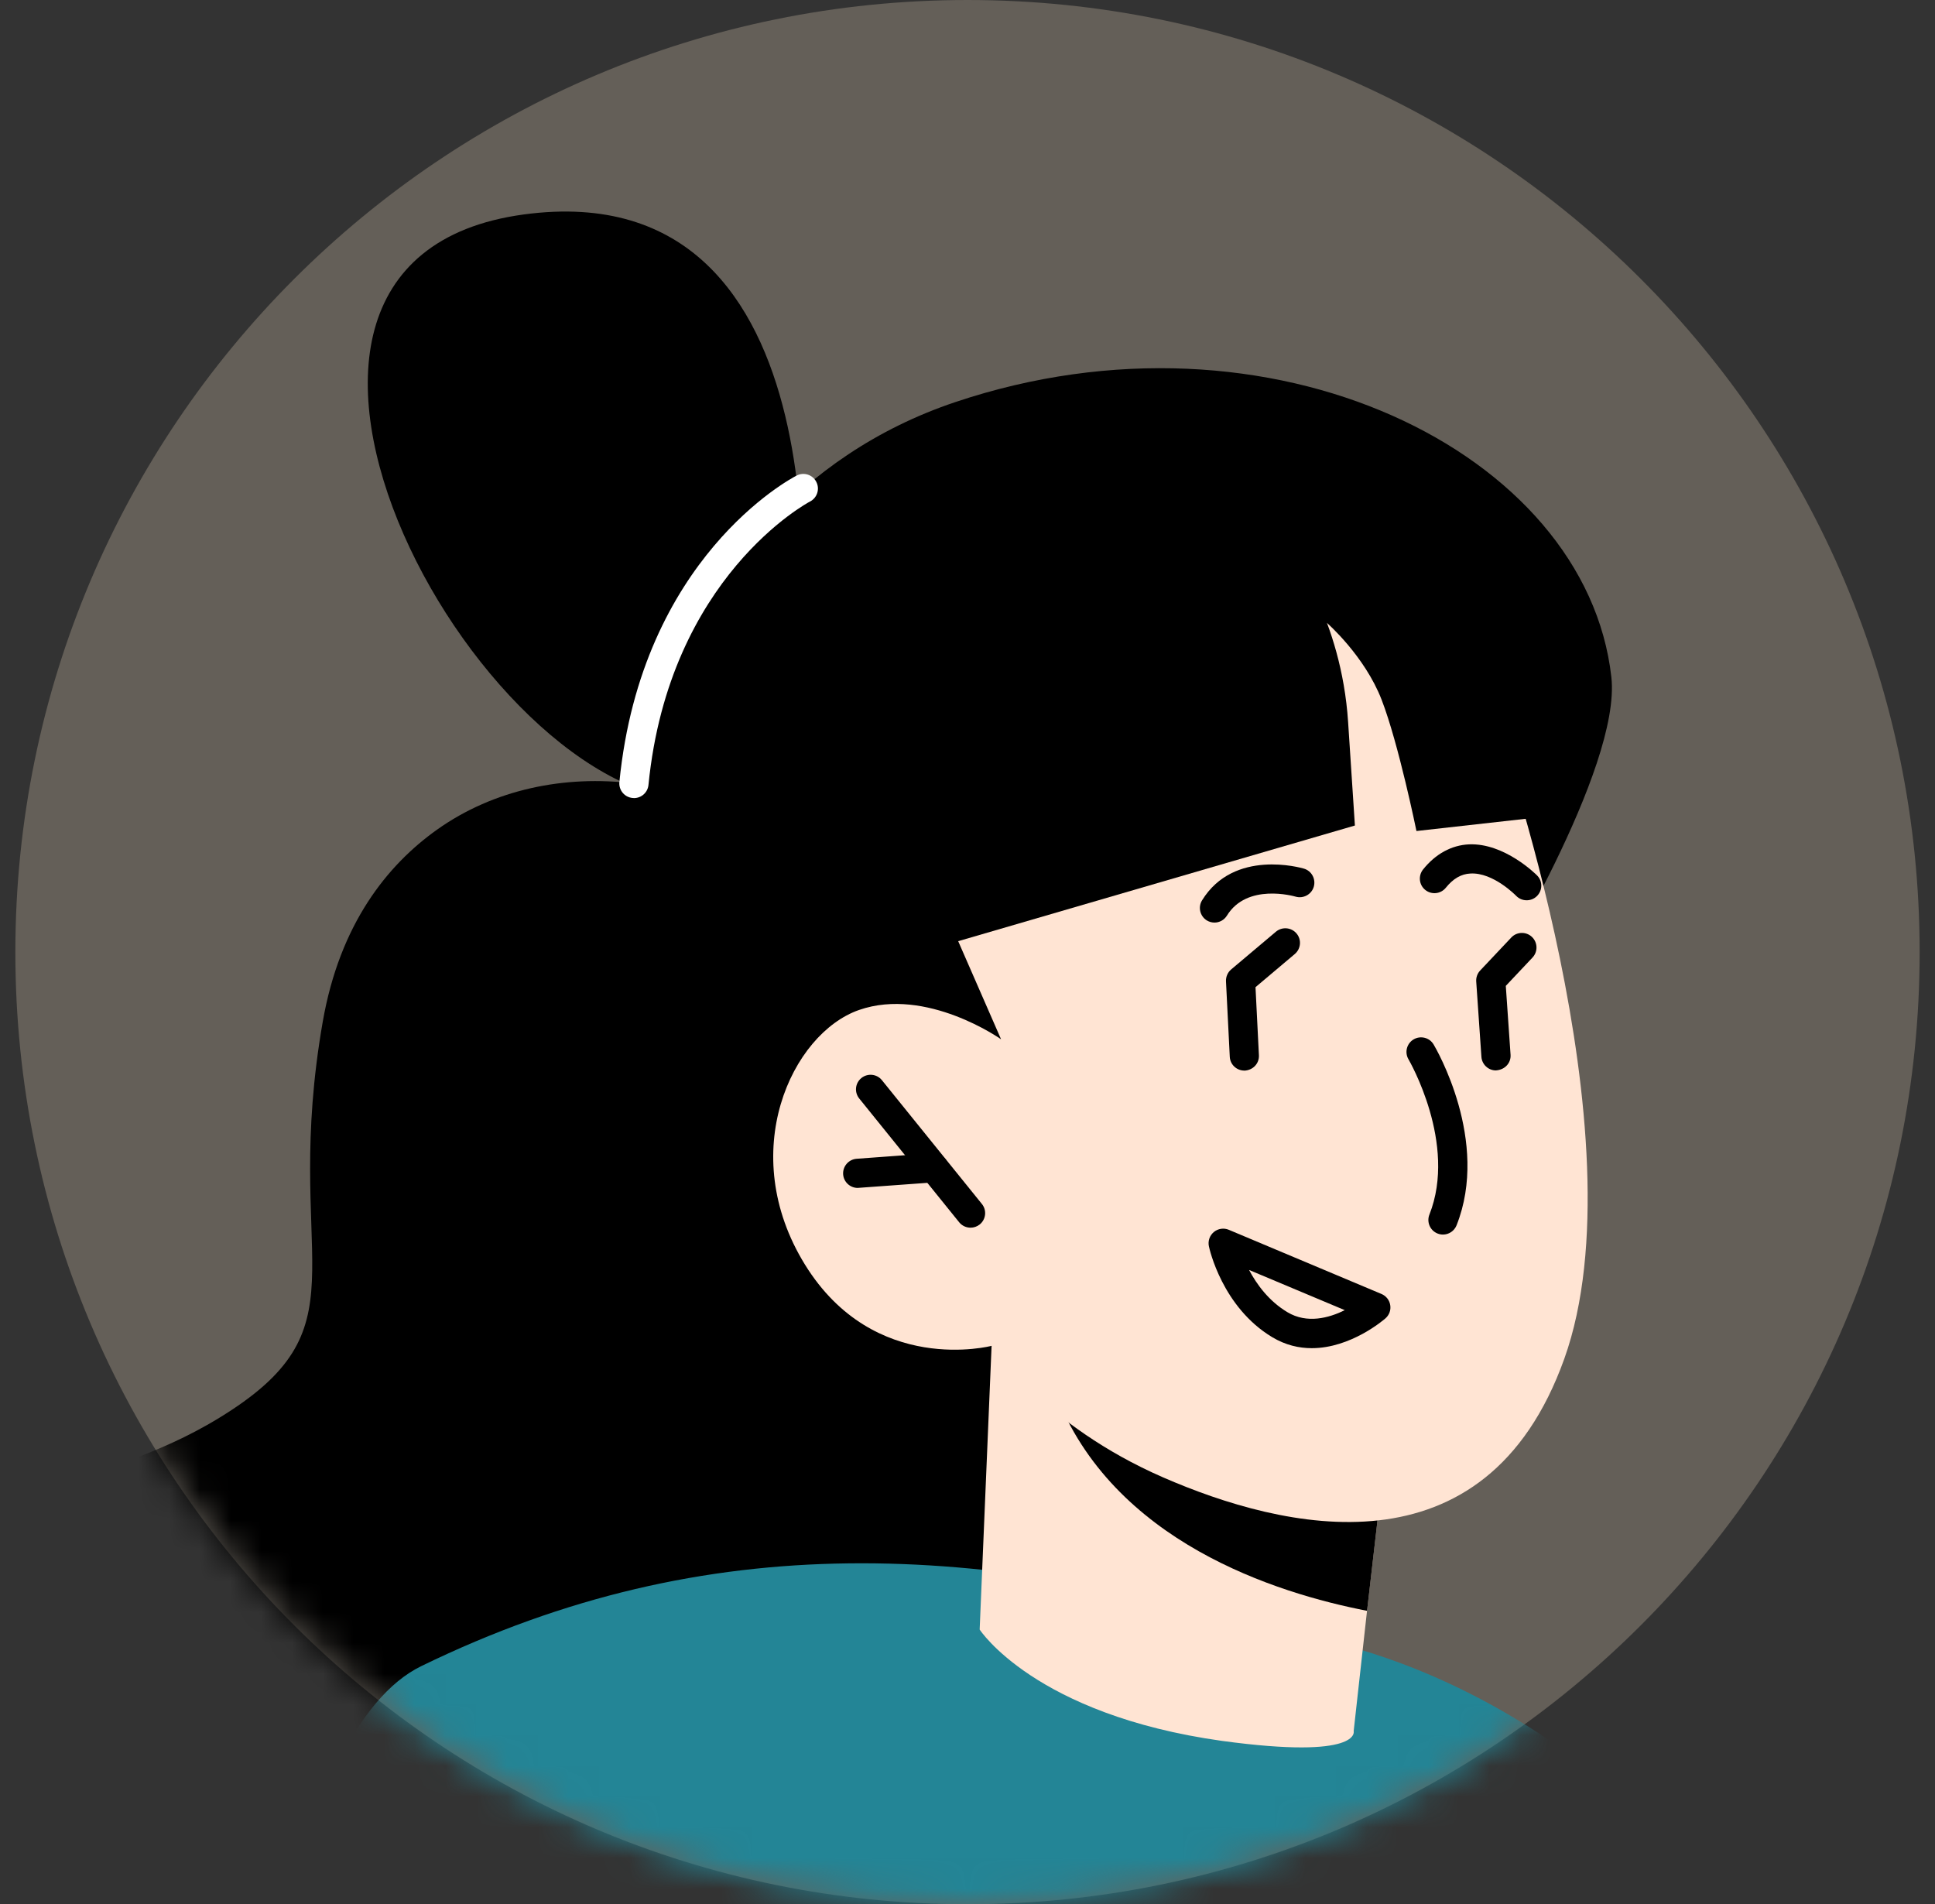 <svg width="63" height="62" viewBox="0 0 63 62" fill="none" xmlns="http://www.w3.org/2000/svg">
<rect x="0" y="0" width="63" height="62" fill="#333333" stroke="none"/>
<path d="M31.5 62C14.379 62 0.5 48.121 0.5 31C0.5 13.879 14.379 0 31.5 0C48.621 0 62.5 13.879 62.5 31C62.5 48.121 48.621 62 31.5 62Z" fill="#ADA18E" fill-opacity="0.4"/>
<mask id="mask0_1761_6277" style="mask-type:luminance" maskUnits="userSpaceOnUse" x="0" y="0" width="63" height="62">
<path d="M31.5 62C14.379 62 0.5 48.121 0.5 31C0.5 13.879 14.379 0 31.5 0C48.621 0 62.5 13.879 62.5 31C62.5 48.121 48.621 62 31.5 62Z" fill="white"/>
</mask>
<g mask="url(#mask0_1761_6277)">
<path d="M20.64 25.51C18.392 25.227 16.076 25.699 14.23 27.012C12.612 28.163 11.064 30.079 10.508 33.266C9.174 40.913 11.915 43.028 7.542 45.907C3.168 48.785 0.699 47.022 -2.063 54.142C-4.824 61.262 -0.579 70.803 8.259 68.874C17.098 66.945 38.531 61.101 38.531 61.101L39.526 29.427L28.8 26.54L20.64 25.51Z" fill="black"/>
<path d="M6.666 80.685C11.191 83.642 16.287 85.791 21.754 86.932C24.702 87.55 27.744 87.873 30.872 87.873C32.212 87.873 33.544 87.815 34.856 87.692C36.986 87.502 39.068 87.16 41.102 86.675C45.087 85.734 48.852 84.26 52.34 82.32C56.125 80.238 59.566 77.604 62.571 74.534C61.268 70.911 59.899 67.716 58.512 65.387C51.904 54.301 42.253 53.255 42.253 53.255C31.919 50.222 23.095 49.681 13.72 54.245C9.508 56.288 7.473 68.145 6.666 80.685Z" fill="#238596"/>
<path d="M48.537 31.924C48.537 31.924 52.795 25.02 52.463 22.047C51.644 14.72 41.363 9.643 31.096 13.094C20.829 16.546 18.731 29.298 20.335 34.851C24.464 49.149 36.943 44.185 36.943 44.185C36.943 44.185 56.344 40.577 48.537 31.924Z" fill="black"/>
<path d="M45.106 47.183L45.086 47.448L44.508 52.445L44.073 56.364C44.073 56.364 44.344 57.301 39.79 56.682C33.687 55.829 31.896 53.056 31.896 53.056L32.284 43.823L34.118 44.308L45.106 47.181V47.183Z" fill="#FFE4D3"/>
<path d="M45.086 47.449L44.509 52.446C41.556 51.874 36.222 50.202 34.362 45.36C34.22 44.968 34.133 44.617 34.117 44.329L45.073 47.371L45.086 47.449H45.086Z" fill="black"/>
<path d="M48.72 23.594C48.72 23.594 53.504 37.047 50.932 44.236C48.361 51.423 41.762 49.798 37.864 48.1C33.967 46.401 32.284 43.819 32.284 43.819C32.284 43.819 28.462 44.822 26.208 41.174C23.955 37.526 25.774 33.648 27.97 32.883C30.166 32.12 32.593 33.838 32.593 33.838L30.874 29.905C30.874 29.905 40.592 11.217 48.72 23.595V23.594Z" fill="#FFE4D3"/>
<path d="M46.981 40.196C47.17 40.196 47.348 40.082 47.423 39.895C48.513 37.145 46.751 34.133 46.675 34.006C46.541 33.781 46.25 33.709 46.025 33.841C45.799 33.975 45.725 34.266 45.859 34.492C45.874 34.519 47.455 37.234 46.539 39.545C46.442 39.789 46.562 40.066 46.805 40.162C46.862 40.185 46.922 40.196 46.98 40.196H46.981Z" fill="black"/>
<path d="M31.599 39.972C31.703 39.972 31.809 39.938 31.898 39.867C32.102 39.702 32.134 39.403 31.968 39.199L28.714 35.17C28.55 34.966 28.251 34.934 28.046 35.099C27.841 35.264 27.81 35.563 27.976 35.767L31.229 39.796C31.323 39.912 31.461 39.972 31.599 39.972Z" fill="black"/>
<path d="M27.924 38.677C27.96 38.675 30.439 38.494 30.439 38.494C30.701 38.475 30.897 38.247 30.879 37.985C30.86 37.723 30.607 37.528 30.37 37.546L27.892 37.728C27.63 37.747 27.433 37.975 27.451 38.237C27.47 38.486 27.679 38.677 27.924 38.677Z" fill="black"/>
<path d="M42.709 43.895C43.981 43.895 45.048 42.976 45.107 42.925C45.23 42.818 45.291 42.654 45.263 42.491C45.238 42.33 45.129 42.193 44.978 42.13L40.008 40.041C39.848 39.972 39.657 40 39.522 40.112C39.385 40.225 39.323 40.404 39.359 40.576C39.376 40.657 39.792 42.559 41.423 43.538C41.856 43.797 42.292 43.895 42.709 43.895ZM43.783 42.657C43.27 42.912 42.555 43.107 41.915 42.723C41.312 42.362 40.916 41.819 40.667 41.348L43.783 42.657Z" fill="black"/>
<path d="M39.541 30.038C39.7 30.038 39.855 29.958 39.946 29.812C40.601 28.746 42.119 29.176 42.184 29.194C42.433 29.266 42.7 29.124 42.774 28.872C42.847 28.621 42.706 28.357 42.455 28.282C42.362 28.255 40.177 27.626 39.137 29.314C38.999 29.537 39.069 29.829 39.292 29.968C39.37 30.015 39.456 30.038 39.542 30.038H39.541Z" fill="black"/>
<path d="M49.706 29.312C49.824 29.312 49.945 29.268 50.037 29.178C50.225 28.995 50.231 28.694 50.048 28.507C50.005 28.463 48.983 27.445 47.831 27.491C47.26 27.517 46.741 27.8 46.333 28.308C46.169 28.513 46.2 28.812 46.405 28.976C46.61 29.14 46.908 29.108 47.073 28.904C47.313 28.606 47.574 28.455 47.874 28.441C48.616 28.397 49.356 29.16 49.364 29.168C49.458 29.264 49.581 29.312 49.706 29.312Z" fill="black"/>
<path d="M48.706 34.851C49.001 34.832 49.199 34.605 49.181 34.343L49.026 32.099L49.895 31.177C50.076 30.986 50.067 30.686 49.877 30.505C49.686 30.324 49.383 30.334 49.205 30.524L48.193 31.597C48.101 31.694 48.054 31.824 48.063 31.956L48.232 34.409C48.249 34.659 48.458 34.852 48.705 34.852L48.706 34.851Z" fill="black"/>
<path d="M40.514 34.859C40.8 34.845 41.001 34.622 40.988 34.359L40.877 32.141L42.156 31.062C42.356 30.892 42.383 30.593 42.212 30.392C42.042 30.191 41.742 30.168 41.543 30.334L40.084 31.564C39.971 31.66 39.909 31.803 39.916 31.952L40.039 34.406C40.05 34.659 40.261 34.857 40.513 34.857L40.514 34.859Z" fill="black"/>
<path d="M26.018 21.173C26.018 21.173 27.795 5.537 17.057 6.982C5.68 8.514 15.937 26.86 23.205 26.046C26.44 25.683 26.018 21.172 26.018 21.172V21.173Z" fill="black"/>
<path d="M20.641 25.985C20.883 25.985 21.089 25.802 21.113 25.556C21.785 18.765 26.326 16.352 26.372 16.329C26.606 16.209 26.698 15.922 26.577 15.689C26.457 15.454 26.17 15.363 25.937 15.484C25.731 15.589 20.89 18.161 20.166 25.462C20.141 25.723 20.331 25.956 20.593 25.981C20.608 25.983 20.625 25.984 20.64 25.984L20.641 25.985Z" fill="white"/>
<path d="M42.048 18.052C42.048 18.052 43.672 20.141 43.892 23.51L44.113 26.878L30.166 30.944L29.884 24.194L42.047 18.052H42.048Z" fill="black"/>
<path d="M43.205 20.283C43.205 20.283 44.43 21.352 44.983 22.783C45.537 24.215 46.117 27.057 46.117 27.057L50.154 26.605L49.694 19.556L44.248 16.22L40.958 16.588L41.466 21.129L43.205 20.282V20.283Z" fill="black"/>
</g>
</svg>
